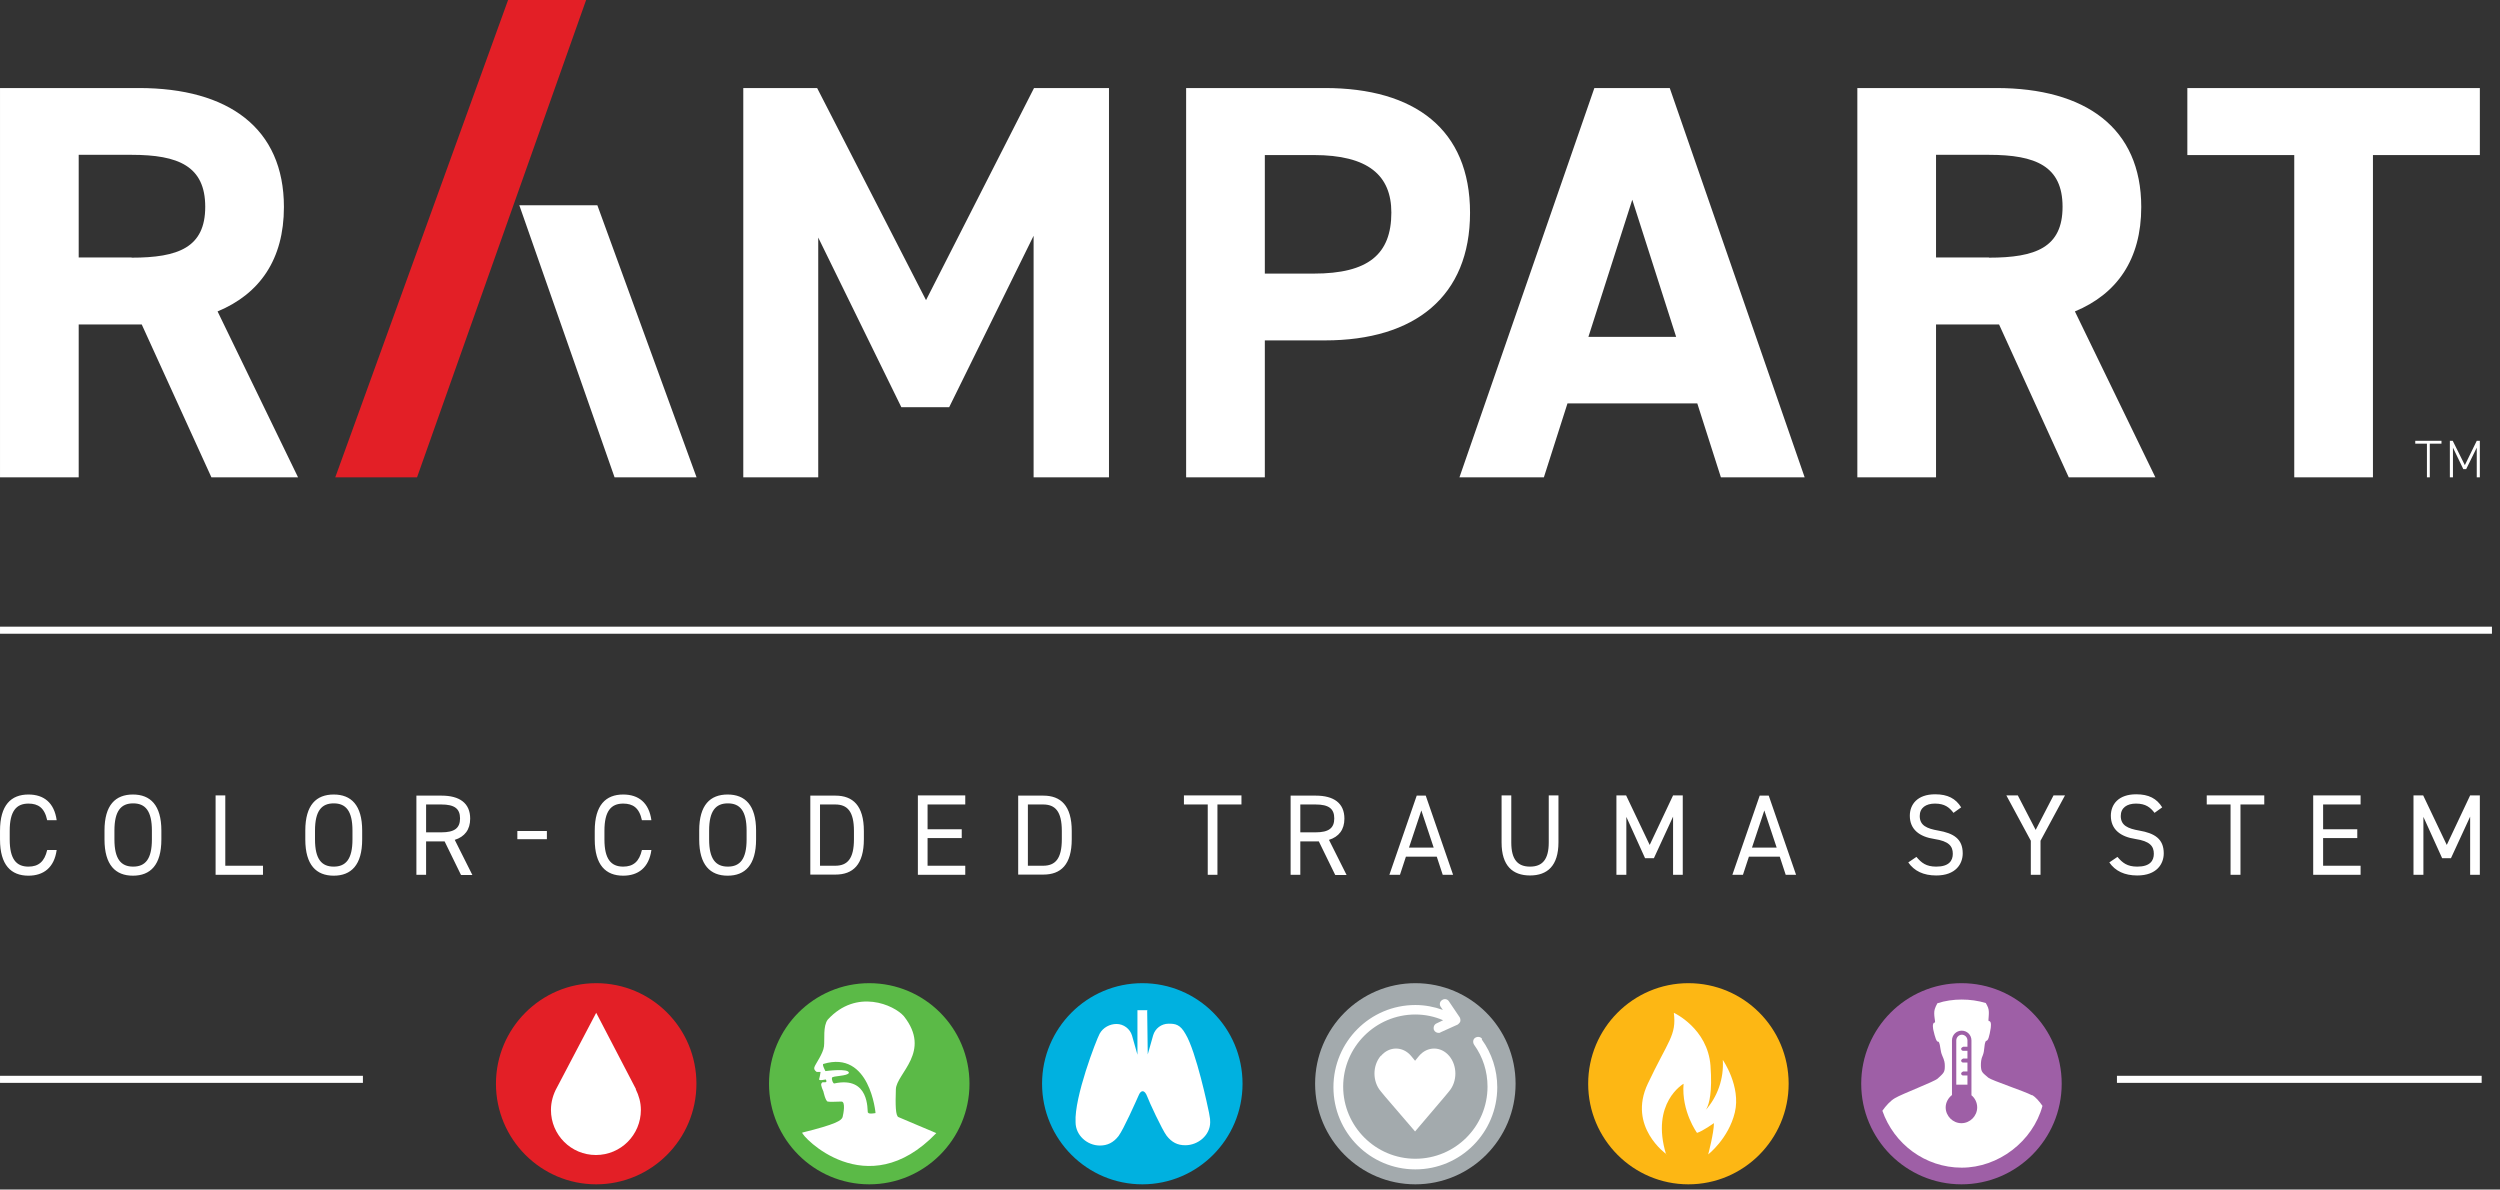 <svg xmlns="http://www.w3.org/2000/svg" fill="none" viewBox="0 0 248 118" height="118" width="248">
<rect x="0" y="0" width="248" height="118" fill="#333333" stroke="none"/>
<g id="Frame 5955">
<path fill="#E31F26" d="M41.371 47.349H33.259L50.402 0H58.143L41.371 47.349Z" id="Vector"></path>
<path fill="white" d="M20.359 20.515C20.359 24.552 17.691 25.561 13.055 25.561V25.539H7.807V15.359H13.055C17.691 15.359 20.359 16.478 20.359 20.515ZM14.061 32.188L20.971 47.349H29.565L21.583 30.893C25.76 29.16 28.165 25.737 28.165 20.537C28.165 12.704 22.655 8.733 13.777 8.733H0.001V47.349H7.807V32.188H14.061ZM51.517 20.361H59.258L69.098 47.349H60.964L51.517 20.361ZM213.748 80.659L213.729 80.635L214.491 80.089C213.944 79.211 213.157 78.794 211.911 78.794C210.14 78.794 209.396 79.804 209.396 80.923C209.396 82.283 210.358 83.007 211.823 83.226C213.288 83.446 213.66 83.951 213.66 84.697C213.66 85.377 213.288 85.969 212.02 85.969C211.014 85.969 210.555 85.596 210.052 85.004L209.243 85.552C209.833 86.408 210.752 86.847 212.02 86.847C213.966 86.847 214.644 85.684 214.644 84.653C214.644 83.204 213.726 82.656 212.217 82.393C211.08 82.195 210.38 81.888 210.38 80.945C210.38 80.133 210.992 79.716 211.889 79.716C212.858 79.716 213.318 80.099 213.729 80.635L213.726 80.637L213.748 80.659ZM193.805 80.659L193.787 80.635L194.549 80.089C194.002 79.211 193.215 78.794 191.968 78.794C190.197 78.794 189.454 79.804 189.454 80.923C189.454 82.283 190.416 83.007 191.881 83.227C193.346 83.446 193.718 83.951 193.718 84.697C193.718 85.377 193.346 85.969 192.078 85.969C191.072 85.969 190.613 85.596 190.11 85.004L189.301 85.552C189.891 86.408 190.81 86.847 192.078 86.847C194.024 86.847 194.702 85.684 194.702 84.653C194.702 83.205 193.783 82.656 192.275 82.393C191.138 82.195 190.438 81.888 190.438 80.945C190.438 80.133 191.05 79.716 191.947 79.716C192.916 79.716 193.376 80.099 193.787 80.635L193.783 80.638L193.805 80.659ZM4.68 81.361C4.418 80.132 3.784 79.716 2.822 79.716C1.619 79.716 0.963 80.462 0.963 82.414V83.27C0.963 85.223 1.619 85.969 2.822 85.969C3.828 85.969 4.418 85.464 4.68 84.323H5.621C5.38 86.079 4.309 86.868 2.822 86.868C1.094 86.868 0.001 85.815 0.001 83.27V82.414C0.001 79.869 1.094 78.816 2.822 78.816C4.352 78.816 5.38 79.628 5.621 81.361H4.68ZM11.351 83.27C11.351 85.223 12.006 85.969 13.209 85.969C14.412 85.969 15.068 85.223 15.068 83.27V82.392C15.068 80.44 14.412 79.694 13.209 79.694C12.006 79.694 11.351 80.44 11.351 82.392V83.27ZM13.187 86.868C11.46 86.868 10.366 85.815 10.366 83.27V82.392C10.366 79.847 11.46 78.816 13.187 78.816C14.915 78.816 16.008 79.869 16.008 82.392V83.27C16.008 85.815 14.915 86.868 13.187 86.868ZM26.088 85.881H22.349V78.904H21.387V86.781H26.088V85.881ZM31.248 83.27C31.248 85.223 31.904 85.969 33.107 85.969C34.309 85.969 34.965 85.223 34.965 83.27V82.392C34.965 80.44 34.309 79.694 33.107 79.694C31.904 79.694 31.248 80.44 31.248 82.392V83.27ZM33.107 86.868C31.379 86.868 30.286 85.815 30.286 83.27V82.392C30.286 79.847 31.379 78.816 33.107 78.816C34.834 78.816 35.928 79.869 35.928 82.392V83.27C35.928 85.815 34.834 86.868 33.107 86.868ZM45.636 81.186C45.636 82.151 45.09 82.568 43.778 82.568H42.269V79.804H43.778C45.09 79.804 45.636 80.221 45.636 81.186ZM44.106 83.468L45.724 86.781L45.767 86.803H46.861L45.111 83.314C46.095 83.007 46.642 82.305 46.642 81.208C46.642 79.672 45.593 78.926 43.799 78.926H41.307V86.781H42.269V83.468H44.106ZM54.251 82.436H51.321V83.248H54.251V82.436ZM61.819 79.716C62.781 79.716 63.415 80.132 63.677 81.361H64.618C64.377 79.628 63.349 78.816 61.819 78.816C60.091 78.816 58.998 79.869 58.998 82.414V83.27C58.998 85.815 60.091 86.868 61.819 86.868C63.306 86.868 64.377 86.079 64.618 84.323H63.677C63.415 85.464 62.825 85.969 61.819 85.969C60.616 85.969 59.96 85.223 59.96 83.27V82.414C59.96 80.462 60.616 79.716 61.819 79.716ZM70.345 83.27C70.345 85.223 71.001 85.969 72.204 85.969C73.407 85.969 74.063 85.223 74.063 83.27V82.392C74.063 80.44 73.407 79.694 72.204 79.694C71.001 79.694 70.345 80.44 70.345 82.392V83.27ZM72.182 86.868C70.455 86.868 69.361 85.815 69.361 83.27V82.392C69.361 79.847 70.455 78.816 72.182 78.816C73.91 78.816 75.003 79.869 75.003 82.392V83.27C75.003 85.815 73.91 86.868 72.182 86.868ZM84.712 82.437V83.248C84.712 85.201 84.056 85.881 82.853 85.881H81.345V79.804H82.853C84.056 79.804 84.712 80.484 84.712 82.437ZM80.383 78.926V86.759H82.875C84.603 86.759 85.696 85.793 85.696 83.248V82.437C85.696 79.913 84.603 78.926 82.875 78.926H80.383ZM95.754 78.904V79.803H92.015V82.261H95.404V83.138H92.015V85.881H95.754V86.781H91.053V78.904H95.754ZM105.333 82.437V83.248C105.333 85.201 104.677 85.881 103.475 85.881H101.966V79.804H103.475C104.677 79.804 105.333 80.484 105.333 82.437ZM101.004 78.926V86.759H103.497C105.224 86.759 106.317 85.793 106.317 83.248V82.437C106.317 79.913 105.224 78.926 103.497 78.926H101.004ZM123.153 78.904V79.803H120.77V86.781H119.808V79.803H117.446V78.904H123.153ZM132.359 81.186C132.359 82.151 131.812 82.568 130.5 82.568H128.991V79.804H130.5C131.812 79.804 132.359 80.221 132.359 81.186ZM130.828 83.468L132.446 86.781L132.49 86.803H133.583L131.834 83.314C132.818 83.007 133.365 82.305 133.365 81.208C133.365 79.672 132.315 78.926 130.522 78.926H128.029V86.781H128.991V83.468H130.828ZM139.772 84.082H142.221L140.997 80.396L139.772 84.082ZM137.826 86.781L140.538 78.926H141.434L144.146 86.781H143.118L142.527 84.982H139.466L138.876 86.781H137.848H137.826ZM154.599 83.555V78.904H153.636V83.577C153.636 85.289 152.98 85.969 151.778 85.969C150.575 85.969 149.919 85.289 149.919 83.577V78.904H148.957V83.577C148.957 85.881 150.05 86.846 151.778 86.846C153.505 86.846 154.599 85.881 154.599 83.555ZM163.65 83.819L165.968 78.904H166.93V86.781H165.968V81.01L164.066 85.135H163.191L161.333 81.032V86.781H160.349V78.904H161.311L163.65 83.819ZM176.246 84.082H173.797L175.021 80.396L176.246 84.082ZM174.562 78.926L171.851 86.781H171.873H172.9L173.491 84.982H176.552L177.142 86.781H178.17L175.459 78.926H174.562ZM201.938 82.327L200.167 78.904H199.03L201.457 83.402V86.781H202.419V83.402L204.847 78.904H203.71L201.938 82.327ZM224.616 79.803V78.904H218.909V79.803H221.271V86.781H222.255V79.803H224.616ZM234.17 78.904V79.803H230.453V82.261H233.842V83.138H230.453V85.881H234.17V86.781H229.469V78.904H234.17ZM245.038 78.904L242.72 83.819L240.38 78.904H239.418V86.781H240.402V81.032L242.261 85.135H243.135L245.038 81.01V86.781H246V78.904H245.038ZM242.195 44.014V43.728H239.593V44.014H240.752V47.349H241.036V44.014H242.195ZM244.513 46.142L245.694 43.728H246V47.349H245.694V44.408L244.645 46.537H244.36L243.333 44.408V47.349H243.026V43.728H243.311L244.513 46.142ZM157.57 33.416H166.273L161.922 19.813L157.57 33.416ZM144.778 47.349L158.161 8.733H165.639L179.021 47.349H170.712L168.372 40.02H155.493L153.153 47.349H144.778ZM102.576 8.733L91.862 29.774L81.06 8.733H73.734V47.349H81.169V23.565L89.413 40.394H94.158L102.533 23.389V47.349H110.011V8.733H102.576ZM130.325 27.141C135.726 27.141 138.022 25.232 138.022 21.085C138.022 17.399 135.726 15.381 130.325 15.381H125.471V27.141H130.325ZM125.471 33.767V47.349H117.664V8.733H131.44C140.318 8.733 145.828 12.814 145.828 21.107C145.828 29.401 140.362 33.767 131.44 33.767H125.471ZM204.606 20.515C204.606 24.552 201.938 25.561 197.302 25.561V25.539H192.054V15.359H197.302C201.938 15.359 204.606 16.478 204.606 20.515ZM198.308 32.188L205.218 47.349H213.812L205.83 30.893C210.007 29.16 212.412 25.737 212.412 20.537C212.412 12.704 206.902 8.733 198.024 8.733H184.248V47.349H192.054V32.188H198.308ZM246.001 8.733V15.381H235.396V47.349H227.59V15.381H216.984V8.733H246.001ZM0.001 106.717H36.001V107.419H0.001V106.717ZM246.181 106.717H210.001V107.419H246.181V106.717ZM0.001 62.166H247.201V62.868H0.001V62.166Z" clip-rule="evenodd" fill-rule="evenodd" id="Union"></path>
<g id="Group 41">
<g id="Group 46">
<path fill="#5BBA47" d="M96.173 107.508C96.173 113.01 91.713 117.485 86.23 117.485C80.746 117.485 76.286 113.01 76.286 107.508C76.286 102.006 80.746 97.531 86.23 97.531C91.713 97.531 96.173 101.978 96.173 107.508Z" id="Vector_2"></path>
<path fill="white" d="M86.086 110.359C86.029 110.159 86.285 106.71 82.762 107.479C82.649 107.508 82.478 107.109 82.535 106.909C82.592 106.71 84.097 106.767 84.211 106.425C84.211 105.94 81.882 106.254 81.882 106.254C81.882 106.254 81.512 105.569 81.683 105.541C86.314 104.144 86.853 110.416 86.853 110.416C86.853 110.416 86.143 110.558 86.115 110.359M89.126 110.815C88.842 110.701 88.814 109.617 88.87 108.05C88.927 106.482 92.45 104.344 89.666 100.809C88.7 99.697 84.978 98.015 82.109 101.151C81.626 101.807 81.825 103.089 81.74 103.802C81.654 104.515 80.916 105.512 80.802 105.826C80.66 106.14 81.029 106.339 81.029 106.339H81.399C81.399 106.339 81.342 106.767 81.257 107.052C81.2 107.251 81.91 107.08 81.91 107.08C81.91 107.08 82.109 107.337 81.853 107.365C81.597 107.365 81.597 107.308 81.484 107.479C81.37 107.622 81.683 108.278 81.683 108.278C81.683 108.278 81.882 109.218 82.109 109.275C82.336 109.332 83.046 109.275 83.472 109.275C83.899 109.275 83.671 110.473 83.586 110.815C83.472 111.157 82.933 111.527 79.58 112.354C79.467 112.639 85.944 119.623 92.876 112.411C93.075 112.468 89.41 110.957 89.126 110.815Z" id="Vector_3"></path>
</g>
<g id="Group 44">
<path fill="#A3AAAD" d="M150.346 107.508C150.346 113.01 145.886 117.485 140.402 117.485C134.919 117.485 130.459 113.01 130.459 107.508C130.459 102.006 134.919 97.531 140.402 97.531C145.886 97.531 150.346 101.978 150.346 107.508Z" id="Vector_4"></path>
<path fill="white" d="M147.022 103.061C146.88 102.833 146.568 102.804 146.34 102.947C146.113 103.089 146.085 103.403 146.227 103.631C147.107 104.857 147.562 106.282 147.562 107.793C147.562 111.755 144.352 114.948 140.403 114.948C136.454 114.948 133.243 111.727 133.243 107.793C133.243 103.859 136.454 100.638 140.403 100.638C141.369 100.638 142.306 100.837 143.158 101.208L142.505 101.522C142.249 101.636 142.164 101.921 142.249 102.177C142.334 102.348 142.505 102.462 142.704 102.462C142.789 102.462 142.846 102.462 142.903 102.405L144.607 101.636C144.607 101.636 144.835 101.465 144.863 101.322C144.891 101.179 144.863 101.037 144.806 100.923L143.727 99.326C143.585 99.098 143.272 99.041 143.045 99.213C142.817 99.355 142.761 99.669 142.931 99.897L143.13 100.182C142.249 99.868 141.34 99.697 140.403 99.697C135.914 99.697 132.277 103.346 132.277 107.85C132.277 112.354 135.914 116.003 140.403 116.003C144.891 116.003 148.528 112.354 148.528 107.85C148.528 106.14 147.988 104.486 146.994 103.118" id="Vector_5"></path>
<path fill="white" d="M136.994 104.743C137.818 103.774 139.153 103.774 139.977 104.743L140.375 105.228L140.773 104.743C141.596 103.774 142.932 103.774 143.756 104.743C144.579 105.713 144.579 107.28 143.756 108.25L143.358 108.734L140.375 112.241L137.363 108.734L136.966 108.25C136.142 107.28 136.142 105.713 136.966 104.743" id="Vector_6"></path>
</g>
<g id="Group 47">
<path fill="#E31F26" d="M69.086 107.508C69.086 113.01 64.626 117.485 59.143 117.485C53.66 117.485 49.199 113.01 49.199 107.508C49.199 102.006 53.66 97.531 59.143 97.531C64.626 97.531 69.086 101.978 69.086 107.508Z" id="Vector_7"></path>
<path fill="white" d="M63.092 108.049L59.143 100.467L55.251 107.878C54.882 108.534 54.654 109.304 54.654 110.102C54.654 112.582 56.643 114.577 59.115 114.577C61.586 114.577 63.575 112.582 63.575 110.102C63.575 109.361 63.376 108.677 63.064 108.049" id="Vector_8"></path>
</g>
<g id="Group 45">
<path fill="#00B1E0" d="M123.26 107.508C123.26 113.01 118.8 117.485 113.317 117.485C107.833 117.485 103.373 113.01 103.373 107.508C103.373 102.006 107.833 97.531 113.317 97.531C118.8 97.531 123.26 101.978 123.26 107.508Z" id="Vector_9"></path>
<path fill="white" d="M113.8 100.181L113.856 104.6L114.396 102.69C114.595 102.034 115.192 101.55 115.93 101.55C116.584 101.55 117.067 101.607 117.606 102.576C118.658 104.315 119.822 109.817 119.936 110.387C120.05 110.957 120.05 111.1 120.05 111.328C120.05 112.61 118.857 113.608 117.578 113.608C116.811 113.608 116.243 113.323 115.731 112.667C115.277 112.069 113.97 109.247 113.8 108.762C113.544 108.078 113.175 108.106 112.947 108.676C112.692 109.247 111.47 112.012 110.959 112.696C110.447 113.352 109.851 113.637 109.112 113.637C107.833 113.637 106.697 112.61 106.697 111.328C106.555 108.847 108.743 103.175 109.083 102.548C109.424 101.92 110.106 101.578 110.76 101.578C111.47 101.578 112.095 102.063 112.294 102.719L112.834 104.628V100.21H113.856L113.8 100.181Z" id="Vector_10"></path>
</g>
<g id="Group 43">
<path fill="#FDB714" d="M177.434 107.508C177.434 113.01 172.973 117.485 167.49 117.485C162.007 117.485 157.547 113.01 157.547 107.508C157.547 102.006 162.007 97.531 167.49 97.531C172.973 97.531 177.434 101.978 177.434 107.508Z" id="Vector_11"></path>
<path fill="white" d="M165.277 114.52C163.715 109.389 167.01 107.508 167.01 107.508C166.783 110.244 168.345 112.382 168.345 112.382C168.914 112.211 170.022 111.413 170.022 111.413C170.022 112.382 169.453 114.52 169.453 114.52C169.453 114.52 171.47 112.953 172.095 110.358C172.721 107.764 170.902 105.142 170.902 105.142C171.016 106.995 170.391 108.791 169.169 110.159C169.226 110.102 169.283 110.016 169.311 109.931C169.539 109.503 169.879 108.363 169.681 105.712C169.397 102.006 166.044 100.467 166.044 100.467C166.328 102.719 165.476 103.232 163.459 107.508C161.442 111.784 165.305 114.492 165.305 114.492" id="Vector_12"></path>
</g>
<g id="Group 42">
<path fill="#9E5FA6" d="M204.52 107.508C204.52 113.01 200.059 117.485 194.576 117.485C189.093 117.485 184.633 113.01 184.633 107.508C184.633 102.006 189.093 97.531 194.576 97.531C200.059 97.531 204.52 101.978 204.52 107.508Z" id="Vector_13"></path>
<path fill="white" d="M201.562 108.648C200.824 108.249 197.613 107.194 197.244 106.909C196.648 106.396 196.534 106.368 196.505 105.741C196.505 105.398 196.505 105.085 196.704 104.657C196.875 104.23 196.818 103.66 196.96 103.346C197.045 103.146 197.017 103.346 197.159 103.175C197.329 103.004 197.471 102.035 197.471 102.035C197.471 102.035 197.613 101.265 197.301 101.294C197.159 101.294 197.415 100.467 197.216 99.954C197.159 99.811 197.074 99.64 196.988 99.498C196.221 99.27 195.426 99.156 194.602 99.156C193.778 99.156 192.954 99.27 192.187 99.526C192.074 99.726 191.988 99.925 191.931 100.096C191.761 100.638 192.045 101.436 191.931 101.436C191.619 101.436 191.789 102.177 191.789 102.177C191.789 102.177 191.988 103.118 192.159 103.289C192.329 103.432 192.272 103.232 192.358 103.432C192.5 103.745 192.471 104.287 192.67 104.714C192.897 105.227 192.926 105.427 192.926 105.769C192.926 106.368 192.812 106.453 192.216 106.995C191.875 107.308 188.693 108.506 187.982 108.933C187.528 109.19 187.073 109.703 186.732 110.188C187.869 113.466 190.966 115.832 194.602 115.832C198.238 115.832 201.648 113.238 202.614 109.703C202.301 109.247 201.903 108.791 201.562 108.62" id="Vector_14"></path>
<path fill="#9E5FA6" d="M194.602 102.641C194.915 102.641 195.171 102.898 195.171 103.211V103.839H194.744C194.744 103.839 194.546 103.924 194.546 104.038C194.546 104.152 194.631 104.238 194.744 104.238H195.171V105.007H194.744C194.744 105.007 194.546 105.093 194.546 105.207C194.546 105.321 194.631 105.406 194.744 105.406H195.171V106.29H194.744C194.744 106.29 194.546 106.376 194.546 106.49C194.546 106.604 194.631 106.689 194.744 106.689H195.171V107.601H194.063V103.211C194.063 102.898 194.318 102.641 194.631 102.641M195.568 108.656V103.211C195.568 102.67 195.142 102.242 194.602 102.242C194.063 102.242 193.636 102.67 193.636 103.211V108.628C193.267 108.913 193.011 109.369 193.011 109.853C193.011 110.709 193.722 111.421 194.574 111.421C195.426 111.421 196.137 110.709 196.137 109.853C196.137 109.369 195.909 108.913 195.54 108.628" id="Vector_15"></path>
</g>
</g>
</g>
</svg>

